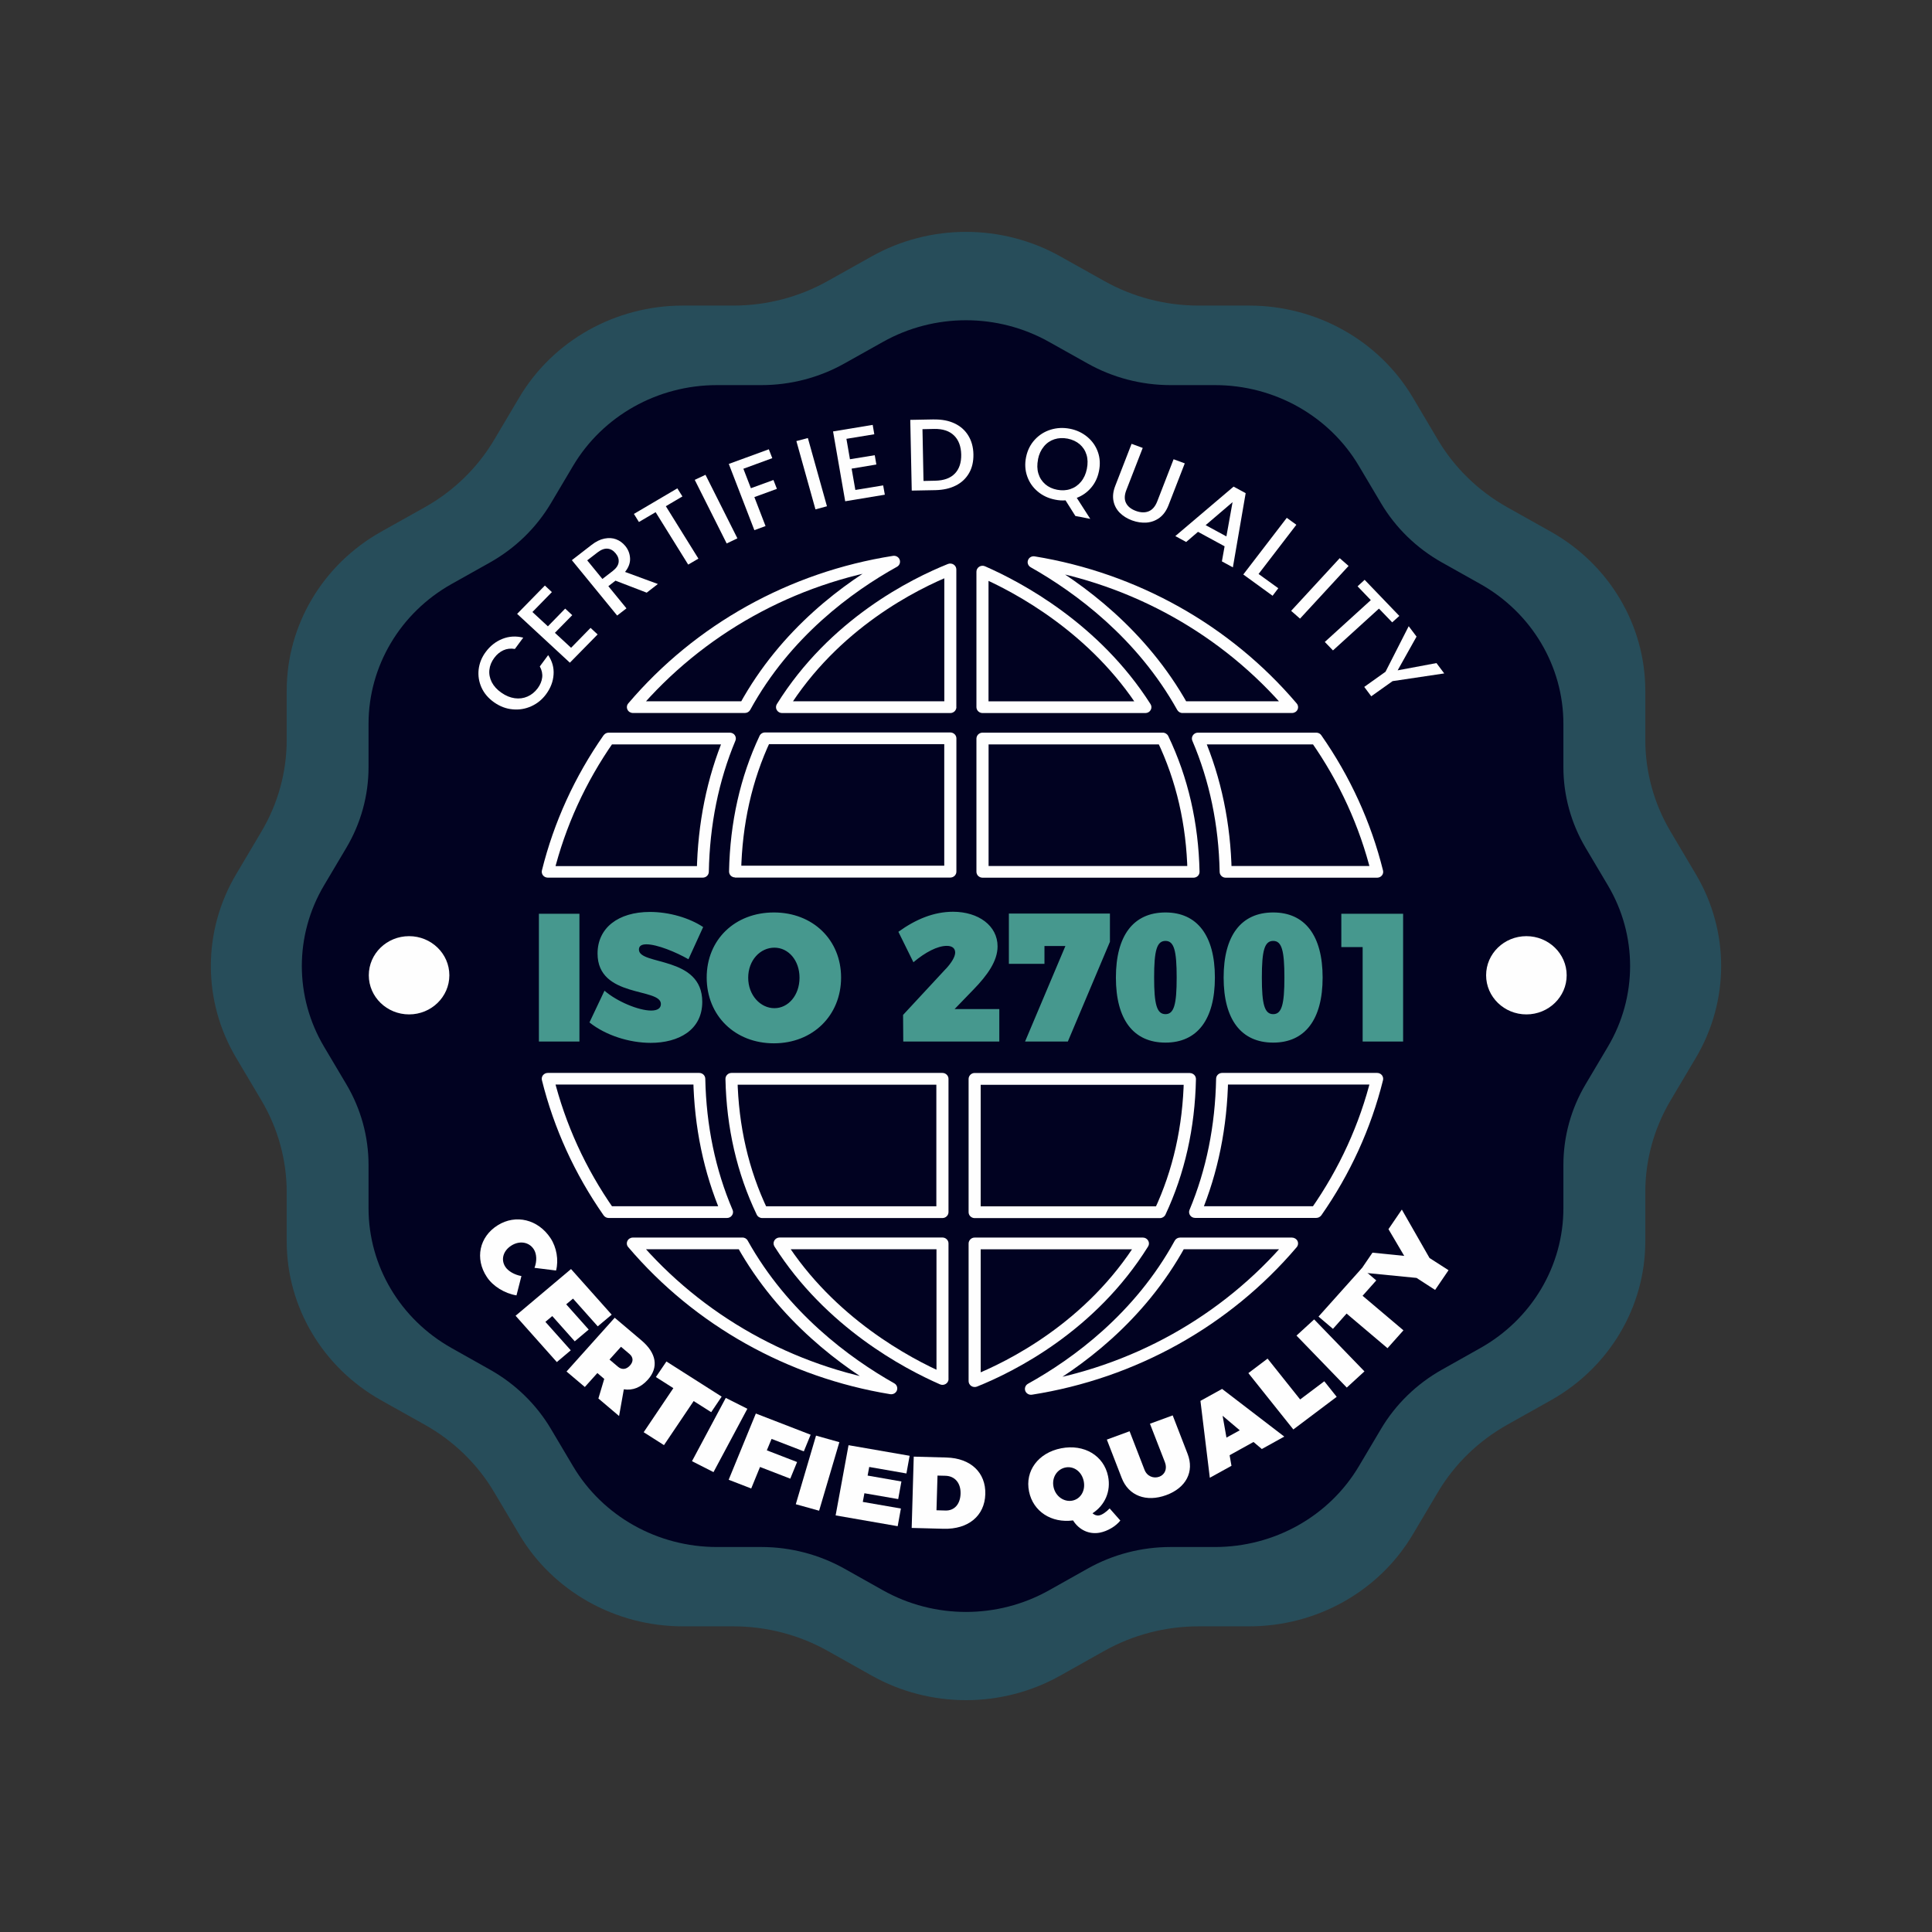 <svg xmlns="http://www.w3.org/2000/svg" xmlns:xlink="http://www.w3.org/1999/xlink" xmlns:xodm="http://www.corel.com/coreldraw/odm/2003" xml:space="preserve" width="18.802mm" height="18.802mm" style="shape-rendering:geometricPrecision; text-rendering:geometricPrecision; image-rendering:optimizeQuality; fill-rule:evenodd; clip-rule:evenodd" viewBox="0 0 300.75 300.75"><rect x="0" y="0" width="300.75" height="300.75" fill="#333333" stroke="none"/> <defs>  <style type="text/css">   <![CDATA[    .fil0 {fill:none}    .fil5 {fill:#FEFEFE}    .fil2 {fill:#010221}    .fil1 {fill:#274D5A}    .fil4 {fill:#FEFEFE;fill-rule:nonzero}    .fil3 {fill:#46988E;fill-rule:nonzero}   ]]>  </style> </defs> <g id="Camada_x0020_1">    <rect class="fil0" x="-0" y="-0" width="300.75" height="300.75"></rect>  <g id="_1729263424352">   <path class="fil1" d="M165.07 39.92l6.82 3.82c4.47,2.51 9.54,3.83 14.7,3.83l7.87 0c10.5,0 20.21,5.45 25.46,14.29l3.93 6.63c2.58,4.34 6.29,7.95 10.76,10.46l6.81 3.82c9.09,5.11 14.7,14.54 14.7,24.75l0 7.65c0,5.02 1.36,9.95 3.94,14.29l3.93 6.63c5.25,8.84 5.25,19.73 0,28.58l-3.93 6.62c-2.58,4.35 -3.94,9.27 -3.94,14.29l0 7.65c0,10.21 -5.6,19.64 -14.7,24.75l-6.81 3.82c-4.47,2.51 -8.18,6.12 -10.76,10.46l-3.93 6.62c-5.25,8.84 -14.95,14.29 -25.46,14.29l-7.87 0c-5.16,0 -10.23,1.32 -14.7,3.83l-6.82 3.83c-9.09,5.11 -20.3,5.11 -29.39,0l-6.82 -3.83c-4.47,-2.51 -9.54,-3.83 -14.7,-3.83l-7.87 0c-10.5,0 -20.2,-5.45 -25.45,-14.29l-3.93 -6.62c-2.58,-4.35 -6.29,-7.95 -10.76,-10.46l-6.82 -3.82c-9.1,-5.1 -14.7,-14.54 -14.7,-24.75l0 -7.65c0,-5.02 -1.36,-9.94 -3.94,-14.29l-3.93 -6.62c-5.25,-8.84 -5.25,-19.74 0,-28.58l3.93 -6.63c2.58,-4.34 3.94,-9.27 3.94,-14.29l0 -7.65c0,-10.21 5.6,-19.64 14.7,-24.75l6.82 -3.82c4.47,-2.51 8.18,-6.12 10.76,-10.46l3.93 -6.63c5.25,-8.84 14.95,-14.29 25.45,-14.29l7.87 0c5.16,0 10.23,-1.32 14.7,-3.83l6.82 -3.82c9.09,-5.1 20.3,-5.1 29.39,0z"></path>   <path class="fil2" d="M163.3 53.22l6 3.36c3.93,2.21 8.39,3.37 12.92,3.37l6.92 0c9.24,0 17.77,4.79 22.39,12.57l3.46 5.83c2.27,3.82 5.53,6.99 9.46,9.2l5.99 3.36c8,4.49 12.93,12.79 12.93,21.77l0 6.73c0,4.41 1.19,8.74 3.46,12.57l3.46 5.83c4.62,7.78 4.62,17.36 0,25.14l-3.46 5.83c-2.27,3.82 -3.46,8.15 -3.46,12.57l0 6.73c0,8.98 -4.93,17.28 -12.93,21.77l-5.99 3.37c-3.93,2.21 -7.19,5.38 -9.46,9.2l-3.46 5.83c-4.62,7.78 -13.15,12.57 -22.39,12.57l-6.92 0c-4.54,0 -8.99,1.16 -12.92,3.37l-6 3.37c-8,4.49 -17.85,4.49 -25.85,0l-6 -3.37c-3.93,-2.2 -8.39,-3.37 -12.93,-3.37l-6.92 0c-9.24,0 -17.77,-4.79 -22.39,-12.57l-3.46 -5.83c-2.27,-3.82 -5.53,-6.99 -9.46,-9.2l-5.99 -3.37c-8,-4.49 -12.93,-12.79 -12.93,-21.77l0 -6.73c0,-4.41 -1.19,-8.75 -3.46,-12.57l-3.46 -5.83c-4.62,-7.78 -4.62,-17.36 0,-25.14l3.46 -5.83c2.27,-3.82 3.46,-8.15 3.46,-12.57l0 -6.73c0,-8.98 4.93,-17.28 12.93,-21.77l5.99 -3.36c3.93,-2.21 7.19,-5.38 9.46,-9.2l3.46 -5.83c4.62,-7.78 13.15,-12.57 22.39,-12.57l6.92 0c4.54,0 9,-1.16 12.93,-3.37l6 -3.36c8,-4.49 17.85,-4.49 25.85,0z"></path>   <path class="fil3" d="M83.89 142.24l0 19.89 6.31 0 0 -19.89 -6.31 0zm23.29 7.06l2.28 -4.99c-2.15,-1.42 -5.27,-2.35 -8.29,-2.35 -4.95,0 -8.15,2.5 -8.15,6.47 0,6.98 9.86,5.28 9.86,7.86 0,0.71 -0.6,1.02 -1.52,1.02 -1.93,0 -5.3,-1.39 -7.26,-3.09l-2.34 4.94c2.53,2.02 6.22,3.18 9.54,3.18 4.29,0 8.02,-1.96 8.02,-6.38 0,-7.21 -9.86,-5.64 -9.86,-8.14 0,-0.6 0.46,-0.82 1.17,-0.82 1.66,0 4.62,1.22 6.55,2.33zm13.29 -7.26c-6.06,0 -10.46,4.23 -10.46,10.13 0,5.93 4.4,10.24 10.46,10.24 6.06,0 10.46,-4.34 10.46,-10.24 0,-5.87 -4.4,-10.13 -10.46,-10.13zm0.08 5.48c2.17,0 3.91,1.96 3.91,4.68 0,2.72 -1.74,4.74 -3.91,4.74 -2.17,0 -4.08,-2.01 -4.08,-4.74 0,-2.72 1.87,-4.68 4.08,-4.68zm26.69 3.29l-6.66 7.18 0.03 4.14 14.95 0 0 -5.05 -6.96 0 2.94 -3.04c2.15,-2.21 3.75,-4.43 3.75,-6.72 0,-3.23 -2.99,-5.39 -6.93,-5.39 -2.99,0 -5.79,1.16 -8.51,3.12l2.34 4.74c1.85,-1.56 3.75,-2.55 5.19,-2.55 0.84,0 1.31,0.37 1.31,1.05 0,0.68 -0.65,1.67 -1.44,2.52zm9.81 -8.6l0 7.83 5.54 0 0 -2.78 3.26 0 -6.28 14.87 6.66 0 6.55 -15.52 0 -4.4 -15.74 0zm24.38 -0.17c-5,0 -7.72,3.6 -7.72,10.13 0,6.53 2.72,10.13 7.72,10.13 4.95,0 7.69,-3.6 7.69,-10.13 0,-6.52 -2.75,-10.13 -7.69,-10.13zm0 4.43c1.33,0 1.74,1.5 1.74,5.7 0,4.17 -0.41,5.7 -1.74,5.7 -1.36,0 -1.77,-1.53 -1.77,-5.7 0,-4.2 0.41,-5.7 1.77,-5.7zm16.77 -4.43c-5,0 -7.72,3.6 -7.72,10.13 0,6.53 2.72,10.13 7.72,10.13 4.95,0 7.69,-3.6 7.69,-10.13 0,-6.52 -2.74,-10.13 -7.69,-10.13zm0 4.43c1.33,0 1.74,1.5 1.74,5.7 0,4.17 -0.41,5.7 -1.74,5.7 -1.36,0 -1.77,-1.53 -1.77,-5.7 0,-4.2 0.41,-5.7 1.77,-5.7zm10.6 -4.23l0 5.19 3.32 0 0 14.7 6.3 0 0 -19.89 -9.62 0z"></path>   <path class="fil4" d="M83.2 197.36l3.36 0.42c0.43,-1.63 0.08,-3.62 -0.86,-5.04 -1.94,-2.93 -5.41,-3.77 -8.23,-2 -2.86,1.79 -3.58,5.19 -1.68,8.05 0.95,1.44 2.76,2.55 4.61,2.86l0.77 -3.01c-1.08,-0.19 -2.06,-0.76 -2.5,-1.43 -0.74,-1.12 -0.35,-2.51 0.94,-3.32 1.27,-0.8 2.73,-0.56 3.47,0.56 0.48,0.72 0.53,1.88 0.12,2.92z"></path>   <polygon class="fil4" points="88.89,197.55 80.26,204.82 86.68,212.03 88.85,210.2 84.9,205.77 85.97,204.87 89.47,208.8 91.64,206.97 88.14,203.04 89.2,202.15 93.05,206.47 95.22,204.65 "></polygon>   <path class="fil4" d="M96.37 220.43l0.74 -4.16c1.35,0.22 2.65,-0.28 3.74,-1.5 1.71,-1.91 1.35,-4.13 -0.99,-6.11l-4.17 -3.53 -7.5 8.37 2.85 2.41 1.95 -2.17 1.07 0.91 -0.91 3.05 3.22 2.73zm0.3 -10.78l1.31 1.11c0.61,0.52 0.65,1.18 0.09,1.8 -0.58,0.64 -1.27,0.71 -1.88,0.19l-1.31 -1.11 1.79 -1.99z"></path>   <polygon class="fil4" points="103.74,211.94 102.1,214.36 104.82,216.09 100.2,222.95 103.36,224.96 107.98,218.1 110.71,219.83 112.34,217.41 "></polygon>   <polygon class="fil4" points="112.98,217.61 107.72,227.46 111.07,229.16 116.34,219.3 "></polygon>   <polygon class="fil4" points="117.66,220.04 113.43,230.35 116.94,231.71 118.31,228.36 123.02,230.18 124.08,227.59 119.37,225.77 120.11,223.99 125.13,225.93 126.19,223.34 "></polygon>   <polygon class="fil4" points="127.03,223.48 123.88,234.16 127.51,235.17 130.66,224.5 "></polygon>   <polygon class="fil4" points="132.09,224.97 130.08,235.9 139.74,237.58 140.24,234.83 134.31,233.8 134.56,232.45 139.82,233.36 140.32,230.62 135.06,229.7 135.31,228.36 141.1,229.37 141.6,226.62 "></polygon>   <path class="fil4" d="M147.34 226.89l-5.1 -0.14 -0.32 11.1 4.95 0.13c3.86,0.11 6.41,-2.01 6.51,-5.38 0.1,-3.37 -2.28,-5.61 -6.04,-5.71zm-0.14 8.25l-1.42 -0.04 0.16 -5.4 1.24 0.03c1.47,0.04 2.4,1.14 2.35,2.79 -0.05,1.63 -0.96,2.65 -2.33,2.62z"></path>   <path class="fil4" d="M172.74 234.81c-0.55,0.58 -1.19,1.01 -1.64,1.09 -0.37,0.07 -0.73,-0.07 -1.03,-0.33 1.93,-1.26 2.9,-3.42 2.42,-5.77 -0.66,-3.22 -3.73,-5.04 -7.29,-4.35 -3.56,0.69 -5.68,3.51 -5.01,6.74 0.64,3.11 3.49,4.94 6.85,4.49 0.92,1.47 2.5,2.23 4.19,1.9 1.17,-0.23 2.46,-0.98 3.17,-1.88l-1.67 -1.89zm-8.74 -3.34c-0.31,-1.49 0.58,-2.78 1.87,-3.03 1.28,-0.25 2.52,0.63 2.83,2.12 0.31,1.49 -0.49,2.79 -1.77,3.04 -1.28,0.25 -2.62,-0.64 -2.93,-2.13z"></path>   <path class="fil4" d="M178.16 228.79l-2.32 -5.99 -3.54 1.3 2.32 5.99c1.07,2.76 3.82,3.79 6.93,2.65 3.1,-1.14 4.39,-3.66 3.32,-6.42l-2.32 -5.99 -3.54 1.3 2.33 5.99c0.4,1.04 -0.02,1.94 -0.88,2.26 -0.88,0.32 -1.91,-0.06 -2.3,-1.09z"></path>   <path class="fil4" d="M196.42 225.57l3.5 -1.94 -9.68 -7.42 -3.37 1.86 1.46 11.97 3.37 -1.86 -0.29 -1.65 3.72 -2.06 1.29 1.09zm-5.5 -1.78l-0.6 -3.4 2.67 2.26 -2.07 1.14z"></path>   <polygon class="fil4" points="194.33,213.75 201.33,222.52 208.08,217.44 206.15,215.02 202.39,217.85 197.32,211.49 "></polygon>   <polygon class="fil4" points="201.82,207.91 209.65,216 212.4,213.48 204.57,205.39 "></polygon>   <polygon class="fil4" points="205.25,204.95 207.5,206.86 209.62,204.48 215.99,209.87 218.47,207.09 212.11,201.71 214.24,199.32 212,197.41 "></polygon>   <polygon class="fil4" points="218.22,188.29 216.14,191.34 218.59,195.5 213.65,195 211.57,198.05 220.51,198.93 223.4,200.8 225.49,197.73 222.53,195.83 "></polygon>   <path class="fil4" d="M76.93 109.34c-0.9,-0.63 -1.56,-1.4 -1.97,-2.3 -0.41,-0.91 -0.56,-1.85 -0.45,-2.83 0.12,-0.98 0.48,-1.89 1.1,-2.72 0.7,-0.95 1.57,-1.63 2.6,-2.04 1.03,-0.41 2.11,-0.47 3.24,-0.19l-1.3 1.76c-0.66,-0.11 -1.25,-0.04 -1.8,0.21 -0.54,0.25 -1.01,0.64 -1.41,1.18 -0.44,0.59 -0.69,1.21 -0.76,1.87 -0.07,0.65 0.06,1.29 0.37,1.91 0.32,0.62 0.82,1.17 1.5,1.64 0.68,0.48 1.37,0.76 2.07,0.86 0.71,0.1 1.37,0.01 1.99,-0.26 0.62,-0.27 1.15,-0.7 1.59,-1.29 0.4,-0.54 0.63,-1.1 0.7,-1.68 0.07,-0.58 -0.06,-1.15 -0.37,-1.72l1.3 -1.76c0.64,0.95 0.92,1.96 0.84,3.04 -0.07,1.07 -0.46,2.09 -1.16,3.04 -0.62,0.84 -1.39,1.47 -2.31,1.88 -0.91,0.41 -1.88,0.58 -2.9,0.48 -1.02,-0.09 -1.97,-0.45 -2.87,-1.08z"></path>   <polygon class="fil4" points="82.88,95.27 85.29,97.5 87.98,94.74 89.08,95.76 86.38,98.51 88.9,100.84 91.93,97.74 93.03,98.76 88.71,103.16 80.5,95.56 84.82,91.15 85.91,92.17 "></polygon>   <path class="fil4" d="M100.67 92.26l-4.86 -1.87 -1.11 0.86 2.82 3.45 -1.45 1.12 -7.05 -8.62 3.06 -2.37c0.68,-0.53 1.35,-0.86 2.01,-0.99 0.66,-0.13 1.27,-0.1 1.82,0.11 0.55,0.21 1.02,0.55 1.42,1.03 0.46,0.56 0.71,1.2 0.75,1.92 0.04,0.72 -0.22,1.43 -0.78,2.13l5.11 1.88 -1.73 1.34zm-6.89 -2.14l1.61 -1.24c0.54,-0.42 0.85,-0.87 0.91,-1.35 0.06,-0.48 -0.09,-0.94 -0.46,-1.39 -0.37,-0.45 -0.79,-0.69 -1.27,-0.73 -0.48,-0.04 -0.99,0.15 -1.55,0.58l-1.61 1.24 2.36 2.89z"></path>   <polygon class="fil4" points="105.44,76.02 106.23,77.28 103.65,78.8 108.72,86.96 107.13,87.89 102.06,79.73 99.46,81.26 98.68,80 "></polygon>   <polygon class="fil4" points="109.82,73.91 114.79,83.8 113.12,84.6 108.15,74.7 "></polygon>   <polygon class="fil4" points="119.68,69.94 120.22,71.32 115.72,72.97 116.89,76 120.4,74.72 120.94,76.1 117.43,77.38 119.17,81.89 117.43,82.53 113.45,72.22 "></polygon>   <polygon class="fil4" points="125.76,68.19 128.73,78.81 126.94,79.29 123.97,68.66 "></polygon>   <polygon class="fil4" points="131.76,68.31 132.31,71.49 136.17,70.86 136.42,72.31 132.57,72.95 133.15,76.27 137.48,75.56 137.74,77.01 131.57,78.03 129.68,67.16 135.85,66.14 136.1,67.6 "></polygon>   <path class="fil4" d="M145.41 65.3c1.21,-0.02 2.27,0.18 3.18,0.61 0.92,0.43 1.63,1.06 2.14,1.89 0.51,0.83 0.78,1.8 0.8,2.92 0.02,1.12 -0.2,2.1 -0.68,2.93 -0.48,0.83 -1.16,1.48 -2.06,1.93 -0.9,0.46 -1.95,0.69 -3.16,0.72l-3.7 0.07 -0.23 -11.01 3.7 -0.07zm0.2 9.53c1.32,-0.03 2.33,-0.39 3.02,-1.1 0.69,-0.71 1.02,-1.7 1,-2.97 -0.03,-1.28 -0.4,-2.27 -1.12,-2.97 -0.72,-0.7 -1.74,-1.04 -3.07,-1.02l-1.84 0.04 0.16 8.06 1.84 -0.04z"></path>   <path class="fil4" d="M167.4 80.32l-1.53 -2.43c-0.51,0.04 -1.05,0.01 -1.62,-0.11 -1.03,-0.2 -1.94,-0.62 -2.7,-1.26 -0.77,-0.64 -1.32,-1.43 -1.65,-2.38 -0.33,-0.94 -0.39,-1.94 -0.17,-3 0.22,-1.06 0.67,-1.95 1.35,-2.69 0.68,-0.74 1.5,-1.26 2.46,-1.56 0.97,-0.3 1.96,-0.35 3,-0.15 1.04,0.2 1.95,0.63 2.72,1.27 0.77,0.64 1.32,1.43 1.65,2.36 0.33,0.94 0.38,1.93 0.16,2.99 -0.2,0.99 -0.61,1.85 -1.22,2.56 -0.61,0.72 -1.35,1.24 -2.23,1.58l2.1 3.27 -2.32 -0.45zm-5.81 -8.81c-0.16,0.8 -0.15,1.53 0.05,2.2 0.2,0.67 0.56,1.22 1.06,1.66 0.51,0.44 1.13,0.73 1.86,0.87 0.74,0.14 1.42,0.11 2.07,-0.11 0.64,-0.21 1.19,-0.59 1.64,-1.13 0.45,-0.54 0.76,-1.21 0.92,-2.01 0.16,-0.8 0.15,-1.53 -0.05,-2.19 -0.2,-0.66 -0.56,-1.21 -1.07,-1.65 -0.51,-0.43 -1.13,-0.72 -1.87,-0.87 -0.74,-0.14 -1.42,-0.11 -2.07,0.1 -0.64,0.21 -1.19,0.58 -1.63,1.12 -0.45,0.54 -0.76,1.2 -0.92,2z"></path>   <path class="fil4" d="M177.88 69.74l-2.55 6.56c-0.3,0.78 -0.32,1.45 -0.05,1.99 0.27,0.55 0.78,0.96 1.53,1.24 0.76,0.28 1.43,0.3 2.01,0.06 0.58,-0.24 1.01,-0.75 1.32,-1.53l2.55 -6.57 1.74 0.64 -2.54 6.54c-0.33,0.84 -0.79,1.48 -1.39,1.93 -0.6,0.44 -1.27,0.69 -2.02,0.75 -0.74,0.05 -1.49,-0.06 -2.26,-0.34 -0.76,-0.28 -1.4,-0.68 -1.91,-1.19 -0.51,-0.52 -0.84,-1.13 -0.98,-1.85 -0.14,-0.72 -0.05,-1.5 0.28,-2.34l2.54 -6.54 1.74 0.64z"></path>   <path class="fil4" d="M190.63 85.04l-4.14 -2.25 -1.84 1.58 -1.69 -0.92 9.07 -7.7 1.88 1.02 -1.99 11.55 -1.71 -0.93 0.42 -2.35zm0.28 -1.53l0.96 -5.34 -4.19 3.58 3.23 1.75z"></path>   <polygon class="fil4" points="195.92,89.35 198.99,91.57 198.1,92.74 193.54,89.43 200.31,80.61 201.8,81.69 "></polygon>   <polygon class="fil4" points="209.93,88.1 202.37,96.3 200.99,95.09 208.55,86.89 "></polygon>   <polygon class="fil4" points="217.83,95.88 216.72,96.88 214.66,94.74 207.5,101.25 206.23,99.93 213.39,93.42 211.33,91.27 212.43,90.26 "></polygon>   <polygon class="fil4" points="224.82,104.83 216.78,106.03 213.46,108.39 212.37,106.93 215.68,104.57 219.29,97.48 220.51,99.1 217.57,104.35 223.61,103.22 "></polygon>   <path class="fil5" d="M69.95 151.82c0,3.36 -2.81,6.09 -6.27,6.09 -3.46,0 -6.27,-2.73 -6.27,-6.09 0,-3.37 2.81,-6.09 6.27,-6.09 3.46,0 6.27,2.73 6.27,6.09z"></path>   <path class="fil5" d="M243.88 151.82c0,3.36 -2.81,6.09 -6.27,6.09 -3.46,0 -6.27,-2.73 -6.27,-6.09 0,-3.37 2.81,-6.09 6.27,-6.09 3.46,0 6.27,2.73 6.27,6.09z"></path>   <path class="fil4" d="M184.09 110.08l0 0.91 17.04 0c0.36,0 0.7,-0.2 0.85,-0.52 0.16,-0.32 0.1,-0.7 -0.13,-0.97 -10.36,-12.19 -24.85,-20.29 -40.78,-22.89 -0.45,-0.08 -0.89,0.17 -1.04,0.59 -0.16,0.41 0.02,0.88 0.41,1.1 6.97,3.94 16.56,11 22.82,22.22 0.17,0.29 0.48,0.48 0.83,0.48l0 -0.91 0.83 -0.44c-6.49,-11.63 -16.37,-18.88 -23.53,-22.93l-0.47 0.79 -0.16 0.9c15.48,2.53 29.57,10.4 39.64,22.25l0.72 -0.58 0 -0.91 -17.04 0 0 0.91 0.83 -0.44 -0.83 0.44z"></path>   <path class="fil4" d="M98.52 110.08l0 0.91 17.43 0c0.35,0 0.67,-0.19 0.83,-0.48 6.22,-11.36 15.83,-18.38 22.85,-22.28 0.4,-0.22 0.57,-0.68 0.42,-1.1 -0.15,-0.42 -0.59,-0.67 -1.04,-0.6 -16.1,2.53 -30.74,10.65 -41.21,22.97 -0.23,0.27 -0.28,0.65 -0.12,0.97 0.15,0.32 0.49,0.52 0.85,0.52l0 -0.91 0.72 0.58c10.18,-11.97 24.41,-19.87 40.06,-22.33l-0.15 -0.9 -0.47 -0.79c-7.21,4.01 -17.12,11.23 -23.57,23.01l0.83 0.43 0 -0.91 -17.43 0 0 0.91 0.72 0.58 -0.72 -0.58z"></path>   <path class="fil4" d="M152.94 88.97l-0.94 0 0 21.11c0,0.24 0.1,0.48 0.28,0.65 0.18,0.17 0.42,0.27 0.67,0.27l25.35 0c0.34,0 0.66,-0.18 0.82,-0.47 0.17,-0.29 0.16,-0.64 -0.02,-0.92 -7.99,-12.56 -20.15,-19 -25.77,-21.46 -0.29,-0.13 -0.63,-0.1 -0.9,0.07 -0.27,0.17 -0.43,0.46 -0.43,0.77l0.94 0 -0.39 0.83c5.43,2.37 17.27,8.67 24.94,20.75l0.8 -0.48 0 -0.91 -24.41 0 0 -20.19 -0.94 0 -0.39 0.83 0.39 -0.83z"></path>   <path class="fil4" d="M114.42 135.7l0 0.91 33.51 0c0.25,0 0.49,-0.1 0.67,-0.27 0.17,-0.17 0.28,-0.4 0.28,-0.65l0 -20.75c0,-0.24 -0.1,-0.48 -0.28,-0.65 -0.18,-0.17 -0.42,-0.27 -0.67,-0.27l-28.84 0c-0.37,0 -0.7,0.21 -0.85,0.53 -3.01,6.39 -4.6,13.49 -4.75,21.11 -0,0.24 0.09,0.48 0.27,0.66 0.18,0.17 0.42,0.27 0.67,0.27l0 -0.91 0.94 0.02c0.15,-7.39 1.69,-14.24 4.58,-20.39l-0.86 -0.38 0 0.91 27.9 0 0 18.92 -32.57 0 0 0.91 0.94 0.02 -0.94 -0.02z"></path>   <path class="fil4" d="M152.94 114.96l-0.94 0 0 20.75c0,0.24 0.1,0.48 0.28,0.65 0.18,0.17 0.42,0.27 0.67,0.27l32.84 0c0.25,0 0.5,-0.1 0.67,-0.27 0.18,-0.17 0.27,-0.41 0.27,-0.66 -0.16,-7.6 -1.79,-14.7 -4.87,-21.12 -0.16,-0.32 -0.49,-0.53 -0.85,-0.53l-28.06 0c-0.25,0 -0.49,0.1 -0.67,0.27 -0.17,0.17 -0.28,0.41 -0.28,0.65l0.94 0 0 0.91 28.06 0 0 -0.91 -0.85 0.39c2.96,6.17 4.54,13.01 4.7,20.38l0.94 -0.02 0 -0.91 -31.9 0 0 -19.83 -0.94 0 0 0.91 0 -0.91z"></path>   <path class="fil4" d="M94.75 114.96l-0.78 -0.52c-4.51,6.46 -7.74,13.53 -9.61,21.05 -0.07,0.27 -0,0.56 0.17,0.78 0.18,0.22 0.45,0.35 0.74,0.35l24.13 0c0.51,0 0.93,-0.4 0.94,-0.9 0.14,-7.33 1.53,-14.18 4.14,-20.42 0.12,-0.28 0.08,-0.6 -0.09,-0.85 -0.17,-0.25 -0.47,-0.4 -0.78,-0.4l-18.86 0c-0.31,0 -0.6,0.15 -0.78,0.4l0.78 0.52 0 0.91 18.86 0 0 -0.91 -0.87 -0.34c-2.7,6.47 -4.13,13.54 -4.27,21.08l0.94 0.02 0 -0.91 -24.13 0 0 0.91 0.91 0.21c1.82,-7.3 4.95,-14.17 9.34,-20.45l-0.78 -0.51 0 0.91 0 -0.91z"></path>   <path class="fil4" d="M186.48 114.96l-0.87 0.35c2.68,6.27 4.11,13.12 4.25,20.42 0.01,0.5 0.43,0.9 0.94,0.9l23.58 0c0.29,0 0.56,-0.13 0.74,-0.35 0.18,-0.22 0.24,-0.51 0.17,-0.78 -1.87,-7.51 -5.1,-14.59 -9.61,-21.05 -0.17,-0.25 -0.47,-0.4 -0.78,-0.4l-18.42 0c-0.31,0 -0.61,0.15 -0.78,0.41 -0.18,0.25 -0.21,0.58 -0.09,0.86l0.87 -0.35 0 0.91 18.42 0 0 -0.91 -0.78 0.51c4.39,6.28 7.53,13.15 9.34,20.45l0.91 -0.21 0 -0.91 -23.58 0 0 0.91 0.94 -0.02c-0.15,-7.51 -1.62,-14.59 -4.39,-21.08l-0.87 0.35 0 0.91 0 -0.91z"></path>   <path class="fil4" d="M147.93 110.08l0.94 0 0 -21.44c0,-0.31 -0.16,-0.59 -0.42,-0.76 -0.26,-0.17 -0.59,-0.2 -0.88,-0.09 -5.75,2.31 -18.39,8.58 -26.64,21.82 -0.17,0.28 -0.18,0.64 -0.01,0.92 0.17,0.29 0.48,0.47 0.82,0.47l26.19 0c0.25,0 0.49,-0.1 0.67,-0.27 0.17,-0.17 0.28,-0.41 0.28,-0.65l-0.94 0 0 -0.91 -26.19 0 0 0.91 0.8 0.47c7.92,-12.74 20.2,-18.85 25.75,-21.07l-0.36 -0.85 -0.94 0 0 21.44 0.94 0 0 -0.91 0 0.91z"></path>   <path class="fil4" d="M115.56 193.56l0 -0.91 -17.04 0c-0.36,0 -0.7,0.2 -0.85,0.52 -0.16,0.32 -0.11,0.7 0.13,0.97 10.37,12.19 24.86,20.28 40.78,22.89 0.45,0.07 0.89,-0.18 1.04,-0.59 0.15,-0.42 -0.02,-0.88 -0.41,-1.1 -6.97,-3.94 -16.56,-11 -22.82,-22.22 -0.16,-0.3 -0.48,-0.48 -0.83,-0.48l0 0.91 -0.83 0.44c6.49,11.63 16.37,18.88 23.53,22.93l0.47 -0.79 0.16 -0.9c-15.48,-2.53 -29.57,-10.41 -39.64,-22.25l-0.72 0.58 0 0.91 17.04 0 0 -0.91 -0.83 0.44 0.83 -0.44z"></path>   <path class="fil4" d="M201.13 193.56l0 -0.91 -17.43 0c-0.35,0 -0.67,0.19 -0.83,0.48 -6.22,11.36 -15.83,18.38 -22.85,22.28 -0.39,0.22 -0.57,0.68 -0.42,1.1 0.15,0.41 0.59,0.67 1.04,0.6 16.1,-2.53 30.74,-10.65 41.21,-22.96 0.23,-0.27 0.28,-0.65 0.13,-0.97 -0.16,-0.32 -0.49,-0.52 -0.85,-0.52l0 0.91 -0.72 -0.58c-10.18,11.97 -24.41,19.87 -40.06,22.32l0.15 0.9 0.47 0.79c7.21,-4 17.12,-11.23 23.57,-23.01l-0.83 -0.43 0 0.91 17.43 0 0 -0.91 -0.72 -0.58 0.72 0.58z"></path>   <path class="fil4" d="M146.71 214.67l0.94 0 0 -21.11c0,-0.24 -0.1,-0.48 -0.28,-0.65 -0.17,-0.17 -0.42,-0.27 -0.66,-0.27l-25.35 0c-0.34,0 -0.65,0.18 -0.82,0.47 -0.17,0.29 -0.16,0.64 0.02,0.93 7.99,12.56 20.15,19 25.77,21.46 0.29,0.13 0.63,0.1 0.9,-0.07 0.27,-0.17 0.43,-0.46 0.43,-0.77l-0.94 0 0.39 -0.83c-5.43,-2.37 -17.27,-8.67 -24.94,-20.75l-0.8 0.48 0 0.91 24.41 0 0 20.19 0.94 0 0.39 -0.83 -0.39 0.83z"></path>   <path class="fil4" d="M185.23 167.94l0 -0.91 -33.51 0c-0.25,0 -0.49,0.1 -0.66,0.27 -0.17,0.17 -0.28,0.41 -0.28,0.65l0 20.75c0,0.24 0.1,0.48 0.28,0.65 0.17,0.17 0.42,0.27 0.66,0.27l28.84 0c0.37,0 0.7,-0.21 0.86,-0.53 3,-6.4 4.6,-13.5 4.75,-21.11 0,-0.24 -0.09,-0.48 -0.27,-0.66 -0.18,-0.17 -0.42,-0.28 -0.67,-0.28l0 0.91 -0.94 -0.02c-0.15,7.39 -1.69,14.23 -4.58,20.39l0.85 0.38 0 -0.91 -27.9 0 0 -18.92 32.57 0 0 -0.91 -0.94 -0.02 0.94 0.02z"></path>   <path class="fil4" d="M113.17 188.69l0.87 -0.35c-2.68,-6.27 -4.1,-13.12 -4.25,-20.42 -0.01,-0.5 -0.43,-0.9 -0.94,-0.9l-23.58 0c-0.29,0 -0.56,0.13 -0.74,0.35 -0.18,0.22 -0.24,0.51 -0.17,0.78 1.87,7.51 5.1,14.59 9.61,21.05 0.18,0.25 0.47,0.4 0.78,0.4l18.42 0c0.31,0 0.61,-0.15 0.78,-0.41 0.18,-0.25 0.21,-0.58 0.09,-0.86l-0.87 0.35 0 -0.91 -18.42 0 0 0.91 0.78 -0.52c-4.39,-6.28 -7.52,-13.15 -9.34,-20.45l-0.91 0.21 0 0.91 23.58 0 0 -0.91 -0.94 0.02c0.15,7.51 1.62,14.59 4.39,21.08l0.87 -0.35 0 -0.91 0 0.91z"></path>   <path class="fil4" d="M146.71 188.69l0.94 0 0 -20.75c0,-0.24 -0.1,-0.48 -0.28,-0.65 -0.17,-0.17 -0.42,-0.27 -0.66,-0.27l-32.84 0c-0.25,0 -0.49,0.1 -0.67,0.28 -0.18,0.18 -0.27,0.41 -0.27,0.66 0.16,7.6 1.79,14.7 4.87,21.12 0.15,0.32 0.49,0.53 0.85,0.53l28.06 0c0.25,0 0.49,-0.1 0.66,-0.27 0.18,-0.17 0.28,-0.41 0.28,-0.65l-0.94 0 0 -0.91 -28.06 0 0 0.91 0.85 -0.39c-2.96,-6.17 -4.54,-13.01 -4.7,-20.38l-0.94 0.02 0 0.91 31.9 0 0 19.84 0.94 0 0 -0.91 0 0.91z"></path>   <path class="fil4" d="M204.9 188.69l0.78 0.51c4.51,-6.46 7.74,-13.54 9.61,-21.05 0.07,-0.27 0,-0.56 -0.17,-0.78 -0.18,-0.22 -0.45,-0.35 -0.74,-0.35l-24.13 0c-0.52,0 -0.93,0.4 -0.94,0.9 -0.14,7.33 -1.53,14.18 -4.14,20.42 -0.12,0.28 -0.08,0.6 0.09,0.85 0.17,0.25 0.47,0.4 0.78,0.4l18.86 0c0.31,0 0.6,-0.15 0.78,-0.4l-0.78 -0.51 0 -0.91 -18.86 0 0 0.91 0.87 0.34c2.7,-6.47 4.13,-13.55 4.27,-21.08l-0.94 -0.02 0 0.91 24.13 0 0 -0.91 -0.91 -0.21c-1.81,7.3 -4.95,14.17 -9.34,20.45l0.78 0.52 0 -0.91 0 0.91z"></path>   <path class="fil4" d="M151.72 193.56l-0.94 0 0 21.44c0,0.3 0.16,0.59 0.42,0.76 0.26,0.17 0.59,0.2 0.88,0.09 5.75,-2.31 18.39,-8.58 26.64,-21.81 0.18,-0.28 0.18,-0.64 0.01,-0.92 -0.17,-0.29 -0.48,-0.47 -0.82,-0.47l-26.19 0c-0.25,0 -0.49,0.1 -0.66,0.27 -0.17,0.17 -0.28,0.41 -0.28,0.65l0.94 0 0 0.91 26.19 0 0 -0.91 -0.8 -0.47c-7.92,12.74 -20.2,18.85 -25.75,21.07l0.36 0.85 0.94 0 0 -21.44 -0.94 0 0 0.91 0 -0.91z"></path>  </g> </g></svg>